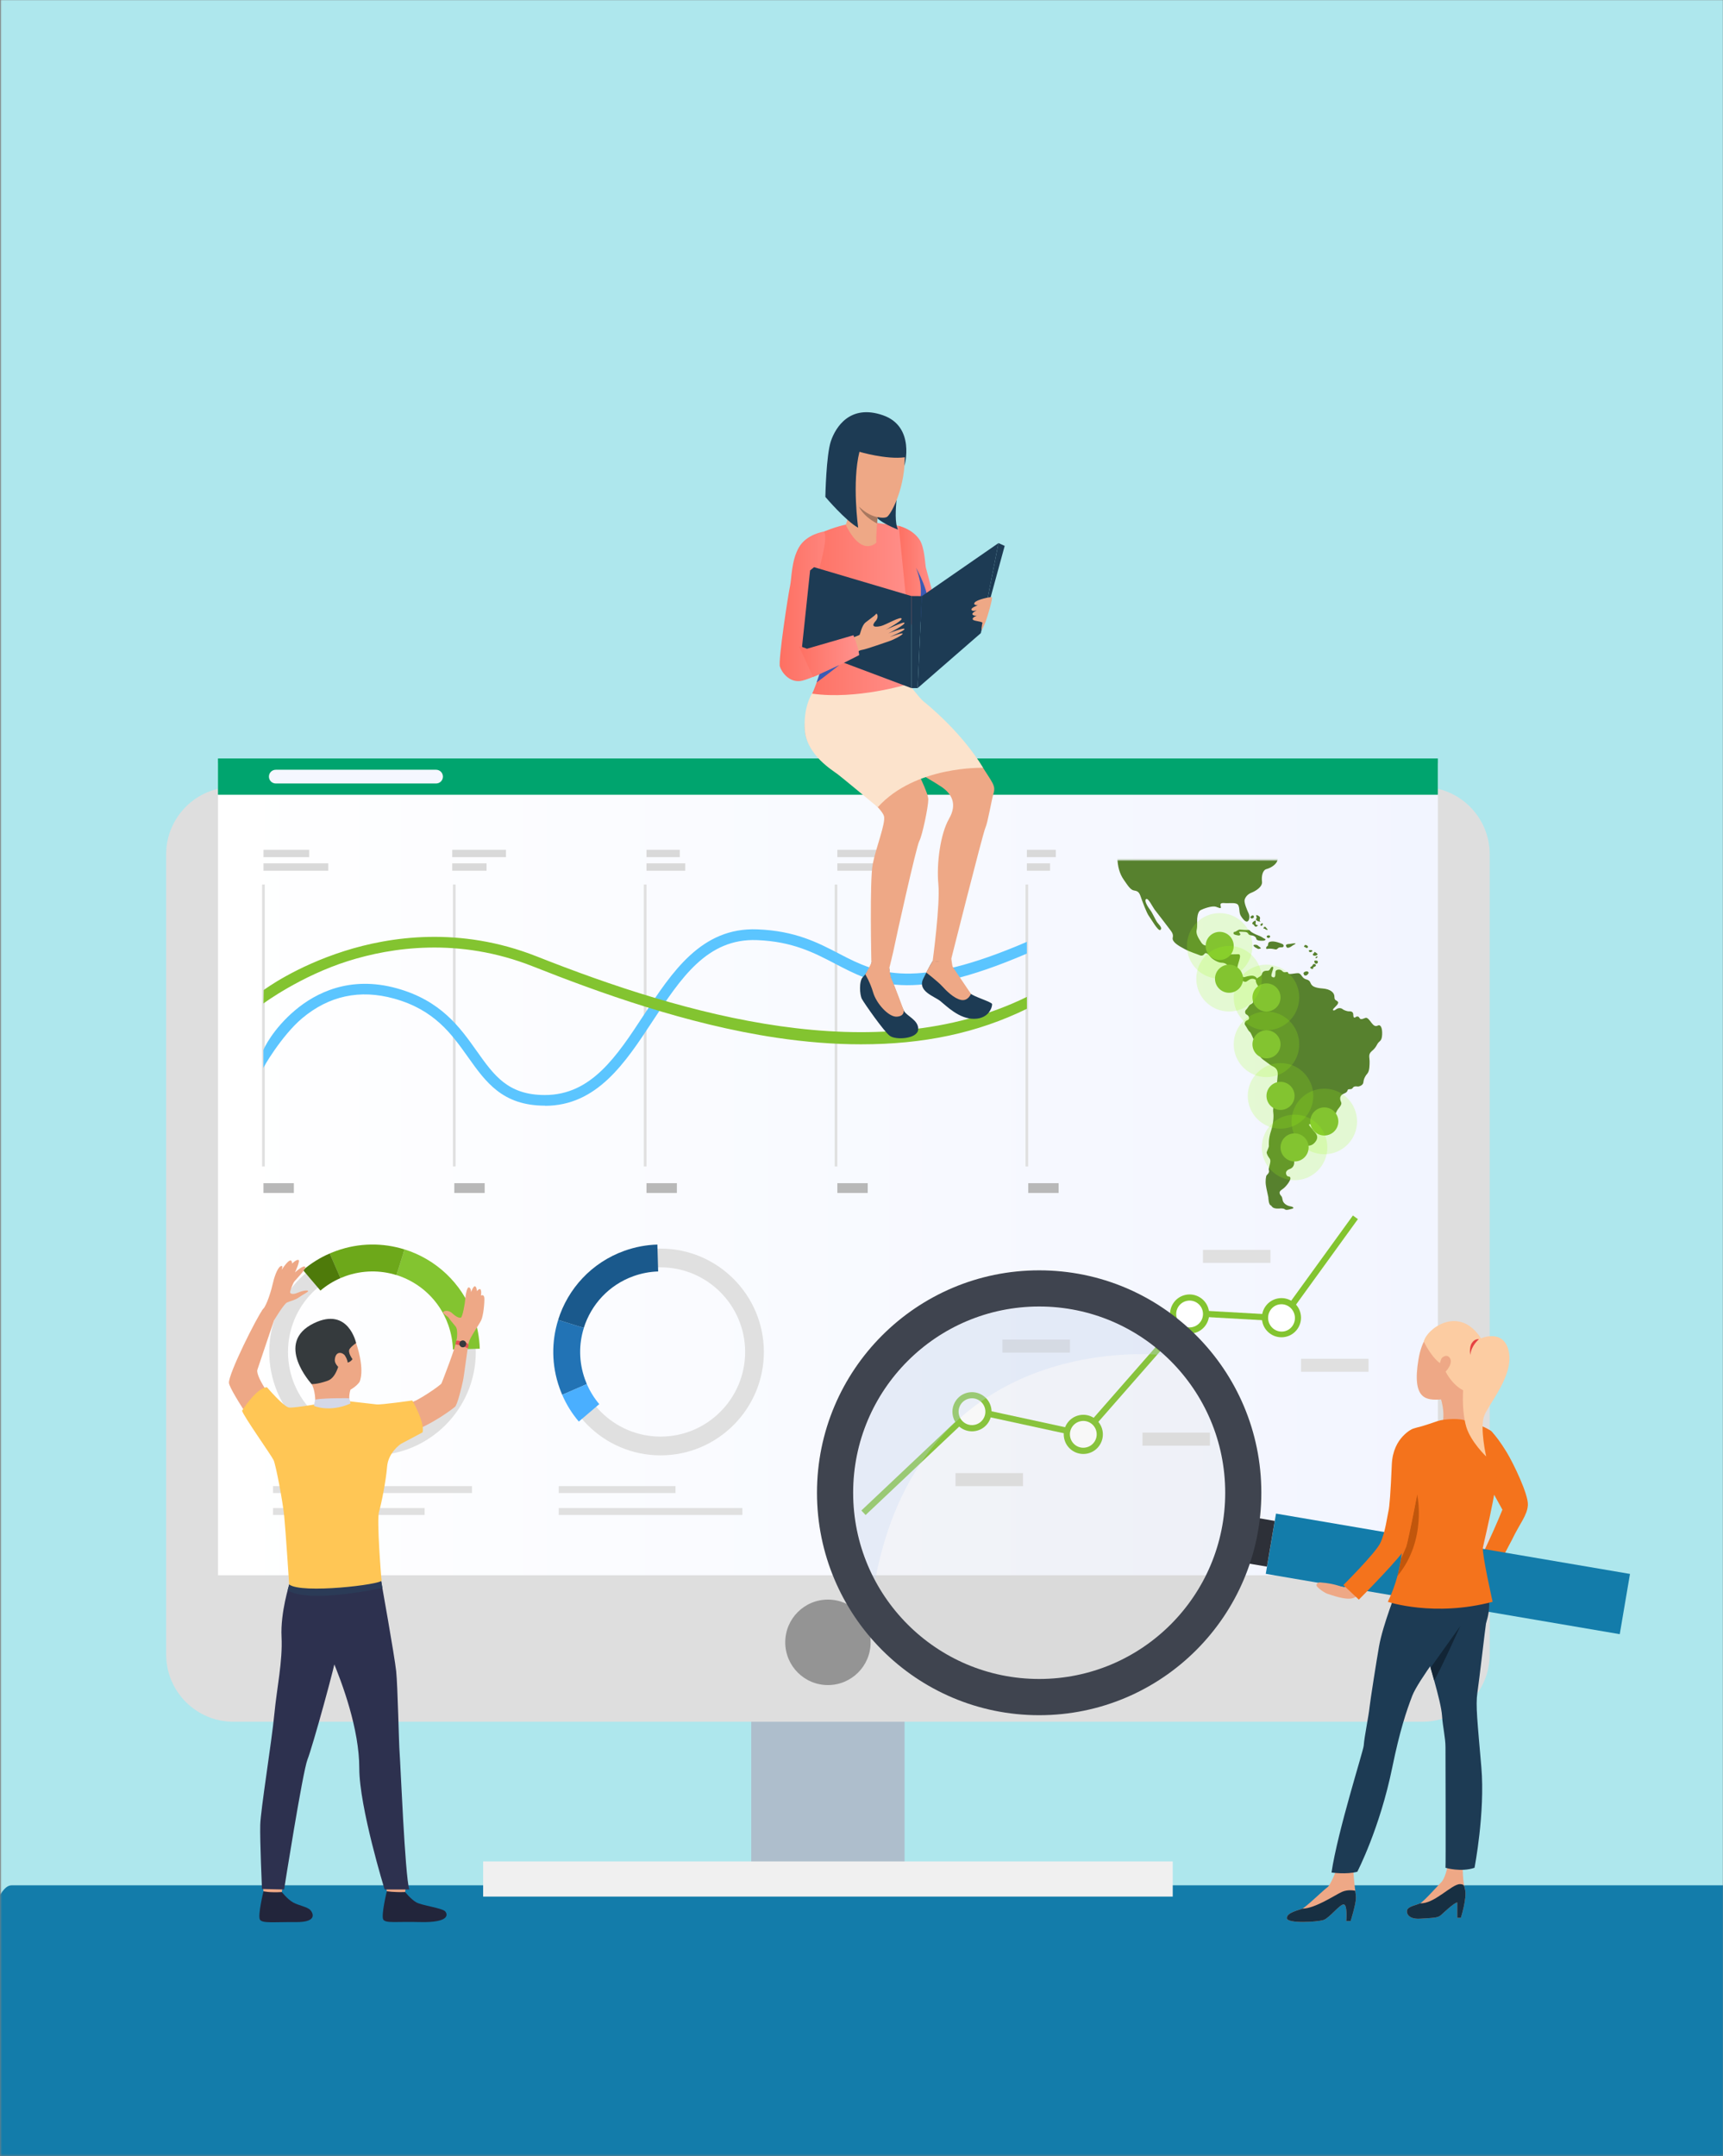 <svg width="1196" height="1496" viewBox="0 0 1196 1496" fill="none" xmlns="http://www.w3.org/2000/svg">
<rect x="0" y="0" width="1196" height="1496" fill="#808080" stroke="none"/>
<mask id="mask0_1444_2408" style="mask-type:alpha" maskUnits="userSpaceOnUse" x="0" y="0" width="1196" height="1496">
<rect x="0.377" width="1195.62" height="1495.7" fill="#807F7F"/>
</mask>
<g mask="url(#mask0_1444_2408)">
<rect x="0.377" width="1195.62" height="1495.7" fill="#AEE7ED"/>
<path d="M8.003 1308.15H1197.75C1217.48 1308.15 1233.51 1430.03 1233.51 1580.1H-27.755C-27.755 1430.03 -11.729 1308.15 8.003 1308.15Z" fill="#137CAA"/>
<path d="M521.48 1313.15H627.892V1038.88H521.48V1313.15Z" fill="#AEBECC"/>
<path d="M162.053 1194.66H987.351C1013.16 1194.66 1034.07 1173.72 1034.07 1147.9V592.824C1034.07 567.001 1013.16 546.066 987.351 546.066L162.053 546.066C136.248 546.066 115.33 567.001 115.33 592.824L115.33 1147.9C115.33 1173.72 136.248 1194.66 162.053 1194.66Z" fill="#DEDEDE"/>
<path d="M151.331 1093.01H998.105L998.105 529.484L151.331 529.484L151.331 1093.01Z" fill="url(#paint0_linear_1444_2408)"/>
<path d="M998.073 526.264H151.298V551.431H998.073V526.264Z" fill="#00A46E"/>
<path d="M545.069 1139.54C545.069 1155.93 558.326 1169.2 574.702 1169.2C591.078 1169.2 604.335 1155.93 604.335 1139.54C604.335 1123.16 591.078 1109.89 574.702 1109.89C558.326 1109.89 545.069 1123.16 545.069 1139.54Z" fill="#949494"/>
<path d="M814.039 1291.55H335.366V1315.97H814.039V1291.55Z" fill="#F0F0F0"/>
<path d="M302.71 534.1H191.424C188.805 534.1 186.681 536.226 186.681 538.848V538.88C186.681 541.502 188.805 543.628 191.424 543.628H302.71C305.33 543.628 307.454 541.502 307.454 538.88V538.848C307.454 536.226 305.33 534.1 302.71 534.1Z" fill="#F5F7FF"/>
<path d="M600.859 1051.2L597.902 1048.08L674.096 976.152L751.2 992.865L824.827 908.812L889.063 912.454L939.101 843.39L942.578 845.894L891.175 916.876L826.679 913.234L752.759 997.58L675.396 980.802L600.859 1051.2Z" fill="#83C430"/>
<path d="M763.156 992.801C764.488 998.978 760.557 1005.09 754.383 1006.42C748.21 1007.76 742.101 1003.82 740.769 997.645C739.437 991.467 743.369 985.354 749.542 984.021C755.715 982.688 761.824 986.623 763.156 992.801Z" fill="white"/>
<path d="M754.838 1008.54C747.528 1010.13 740.25 1005.45 738.69 998.132C737.098 990.816 741.777 983.533 749.087 981.972C756.398 980.379 763.644 985.061 765.236 992.377C766.828 999.693 762.149 1006.98 754.838 1008.54ZM749.997 986.134C744.993 987.207 741.777 992.182 742.881 997.189C743.954 1002.2 748.925 1005.42 753.929 1004.31C758.932 1003.24 762.149 998.262 761.044 993.255C759.972 988.247 755.001 985.028 749.997 986.134Z" fill="#83C430"/>
<path d="M836.914 909.332C838.246 915.51 834.315 921.623 828.141 922.956C821.968 924.289 815.859 920.355 814.527 914.177C813.195 907.999 817.126 901.886 823.3 900.553C829.473 899.22 835.582 903.154 836.914 909.332Z" fill="white"/>
<path d="M828.626 925.038C821.315 926.631 814.037 921.949 812.477 914.633C810.885 907.317 815.564 900.033 822.875 898.472C830.185 896.879 837.463 901.561 839.023 908.877C840.615 916.193 835.936 923.477 828.626 925.038ZM823.784 902.634C818.781 903.707 815.564 908.682 816.669 913.69C817.741 918.697 822.712 921.916 827.716 920.811C832.72 919.738 835.936 914.763 834.832 909.755C833.759 904.748 828.788 901.529 823.784 902.634Z" fill="#83C430"/>
<path d="M900.695 911.869C902.027 918.047 898.096 924.16 891.922 925.493C885.749 926.826 879.64 922.891 878.308 916.713C876.976 910.535 880.907 904.423 887.081 903.089C893.254 901.756 899.363 905.691 900.695 911.869Z" fill="white"/>
<path d="M892.377 927.573C885.066 929.166 877.788 924.484 876.228 917.168C874.636 909.852 879.315 902.569 886.626 901.008C893.936 899.415 901.214 904.097 902.774 911.413C904.366 918.729 899.687 926.012 892.377 927.573ZM887.535 905.17C882.532 906.243 879.347 911.315 880.452 916.42C881.557 921.525 886.528 924.809 891.564 923.736C896.568 922.663 899.752 917.591 898.648 912.486C897.543 907.348 892.572 904.064 887.535 905.17Z" fill="#83C430"/>
<path d="M685.859 977.128C687.191 983.306 683.26 989.419 677.086 990.752C670.913 992.085 664.804 988.151 663.472 981.973C662.14 975.795 666.072 969.682 672.245 968.349C678.419 967.016 684.527 970.95 685.859 977.128Z" fill="white"/>
<path d="M677.573 992.833C670.262 994.426 662.984 989.744 661.424 982.428C659.832 975.112 664.511 967.828 671.822 966.267C679.132 964.707 686.411 969.356 687.97 976.672C689.562 983.989 684.884 991.272 677.573 992.833ZM672.732 970.429C667.728 971.502 664.511 976.477 665.616 981.485C666.688 986.492 671.659 989.711 676.663 988.606C681.667 987.533 684.884 982.558 683.779 977.55C682.707 972.543 677.735 969.324 672.732 970.429Z" fill="#83C430"/>
<path d="M710.096 1022.13H663.242V1031.17H710.096V1022.13Z" fill="#E0E0E0"/>
<path d="M742.686 929.459H695.832V938.499H742.686V929.459Z" fill="#E0E0E0"/>
<path d="M839.871 994.036H793.018V1003.08H839.871V994.036Z" fill="#E0E0E0"/>
<path d="M881.882 867.225H835.028V876.264H881.882V867.225Z" fill="#E0E0E0"/>
<path d="M949.953 942.791H903.1V951.83H949.953V942.791Z" fill="#E0E0E0"/>
<path d="M1030.34 1024.93C1030.34 1024.93 1013.67 988.898 1032.29 991.89C1032.29 991.89 1033.98 991.89 1035.44 993.353C1037.88 995.824 1041.68 1000.8 1045.77 1007.5C1050.68 1015.59 1060.95 1036.99 1060.56 1044.21C1060.17 1051.43 1055.03 1056.86 1049.48 1068.46C1049.48 1068.46 1037.94 1090.02 1037.46 1092.62L1025.24 1086.28C1025.24 1086.28 1035.57 1065.67 1042.88 1047.52L1030.37 1024.89L1030.34 1024.93Z" fill="#F4731C"/>
<path d="M1131.44 1092.08L885.729 1050.22L878.62 1092.02L1124.33 1133.88L1131.44 1092.08Z" fill="#137CAA"/>
<path d="M884.838 1055.3L871.705 1053.06L866.307 1084.8L879.44 1087.03L884.838 1055.3Z" fill="#2D3038"/>
<path d="M937.508 1332.95H934.486C934.486 1332.95 935.493 1321.5 932.699 1321.4C929.905 1321.31 922.951 1330.7 918.792 1332.17C914.633 1333.63 893.351 1334.87 893.254 1330.93C893.156 1327 901.442 1325.44 904.009 1324.33C906.576 1323.23 919.15 1311 921.359 1309.54C923.601 1308.07 927.435 1297.93 927.435 1297.93L939.327 1297.41C939.327 1297.41 940.01 1306.87 940.725 1311.88C940.985 1313.73 941.179 1315.42 941.212 1316.59C941.309 1320.85 937.508 1332.95 937.508 1332.95Z" fill="#EEA886"/>
<path d="M1014.06 1330.67H1011.53V1320.04C1009.41 1320.2 1002.36 1326.9 1000.19 1328.85C998.009 1330.77 995.019 1330.7 985.791 1331.29C976.596 1331.87 975.719 1326.35 977.181 1324.49C978.643 1322.61 983.355 1321.79 985.791 1320.62C988.228 1319.45 997.911 1308.53 1000.48 1305.96C1003.04 1303.39 1004.6 1295.98 1004.6 1295.98L1015.36 1296.92C1015.36 1296.92 1015.29 1303.68 1016.53 1309.34C1016.53 1309.34 1016.53 1309.34 1016.53 1309.37C1016.63 1309.86 1016.76 1310.32 1016.89 1310.8C1018.48 1316.69 1014.03 1330.67 1014.03 1330.67H1014.06Z" fill="#EEA886"/>
<path d="M974.289 1089.4C974.289 1089.4 970.227 1099.03 969.87 1101.43C969.512 1103.87 959.992 1126.89 957.23 1142.4C955.573 1151.7 951.024 1180.77 950.667 1184.48C950.05 1190.82 947.06 1204.77 946.606 1211.24C946.346 1214.85 928.572 1270.32 924.251 1299.26C924.251 1299.26 934.486 1300.79 942.154 1298.74C942.154 1298.74 957.75 1268.83 966.426 1226.36C971.657 1200.8 976.271 1187.15 980.3 1176.64C984.329 1166.11 1007.27 1136.29 1009.64 1132.94C1012.01 1129.59 1027.02 1111.09 1012.82 1091.03C998.625 1070.97 974.256 1089.4 974.256 1089.4H974.289Z" fill="#1D3B54"/>
<path d="M1025.5 1174.6C1024.2 1183.25 1025.56 1194.56 1028.26 1226.17C1030.96 1257.74 1023.52 1295.98 1023.52 1295.98C1014.16 1299.2 1003.37 1295.98 1003.37 1295.98C1003.63 1293.77 1003.37 1219.01 1003.37 1212.35C1003.37 1205.68 1001.45 1198.14 1000.97 1190.5C1000.64 1185.29 998.204 1175.67 995.475 1165.88C994.663 1162.96 993.818 1160 993.006 1157.14C992.551 1155.54 992.096 1153.95 991.641 1152.42C987.807 1139.09 982.641 1087.68 982.641 1087.68C982.641 1087.68 1011.23 1064.63 1025.17 1086.32C1039.11 1108.04 1031.96 1123.81 1031.48 1126.51C1030.99 1129.2 1026.8 1165.98 1025.5 1174.6Z" fill="#1D3B54"/>
<path d="M1013.64 1128.23C1013.41 1128.72 999.178 1160.39 995.507 1165.88C994.694 1162.96 993.849 1160 993.037 1157.14C993.037 1157.14 1013.18 1128.94 1013.67 1128.23H1013.64Z" fill="#122536"/>
<path d="M1014.06 1330.67H1011.53V1320.04C1009.41 1320.2 1002.36 1326.9 1000.19 1328.85C998.009 1330.77 995.019 1330.7 985.791 1331.29C976.596 1331.87 975.719 1326.35 977.181 1324.49C978.643 1322.61 983.355 1321.79 985.791 1320.62C995.637 1321.14 1007.66 1307.29 1013.41 1307.33C1016.46 1307.33 1016.43 1309.05 1016.53 1309.37C1016.53 1309.37 1016.53 1309.37 1016.53 1309.41C1016.63 1309.89 1016.76 1310.35 1016.89 1310.84C1018.48 1316.72 1014.03 1330.7 1014.03 1330.7L1014.06 1330.67Z" fill="#172F42"/>
<path d="M937.508 1332.95H934.486C934.486 1332.95 935.493 1321.5 932.699 1321.4C929.905 1321.31 922.951 1330.7 918.792 1332.17C914.633 1333.63 893.351 1334.87 893.254 1330.93C893.156 1327 901.442 1325.44 904.009 1324.33C912.781 1324.33 927.078 1314.64 931.497 1312.69C935.916 1310.74 940.725 1311.91 940.725 1311.91C940.985 1313.76 941.179 1315.45 941.212 1316.63C941.309 1320.88 937.508 1332.98 937.508 1332.98V1332.95Z" fill="#172F42"/>
<path d="M999.568 968.674C999.568 968.674 1004.12 980.769 1000.58 990.101C1000.58 990.101 1017.31 989.029 1017.96 987.045C1018.61 985.094 1017.28 966.983 1019.58 961.618C1021.89 956.253 999.568 968.641 999.568 968.641V968.674Z" fill="#EEA886"/>
<path d="M997.942 986.005C997.942 986.005 988.065 989.516 983.581 990.492C979.097 991.467 969.772 995.89 970.519 1012.6C971.266 1029.28 974.061 1043.75 975.068 1050.94C976.075 1058.09 975.458 1076.37 973.801 1085.21C973.801 1085.21 997.52 1091.19 1025.4 1085.21C1025.4 1085.21 1020.46 1070.09 1020.59 1066.19C1020.72 1062.29 1037.06 1030.06 1037.84 1024.99C1038.59 1019.92 1041.9 997.483 1034.43 992.54C1026.96 987.598 1020.85 988.248 1017.7 986.037C1014.51 983.826 1002.59 984.444 997.942 986.037V986.005Z" fill="#F4731C"/>
<path d="M1036.09 1111.42C995.573 1122.18 963.341 1111.45 963.341 1111.45C966.265 1105.4 968.442 1099.39 970.002 1093.53C971.106 1089.4 971.919 1085.37 972.504 1081.5C975.785 1059.42 971.496 1042.52 971.496 1042.52C976.175 1004.02 1034.4 992.507 1039.05 1004.73C1043.73 1016.93 1030.01 1069.41 1029.33 1073.89C1028.65 1078.38 1036.09 1111.42 1036.09 1111.42Z" fill="#F4731C"/>
<path d="M1014.16 920.16C1007.43 917.852 989.236 915.38 984.59 943.344C979.943 971.275 990.081 971.763 1000.51 970.982C1010.94 970.202 1027.25 951.343 1028.49 945.588C1029.72 939.865 1033.36 926.761 1014.16 920.193V920.16Z" fill="#EEA886"/>
<path d="M988.325 930.89C988.325 930.89 993.881 942.791 1001.16 946.921C1001.16 946.921 1005.71 959.569 1015.62 964.674C1015.62 964.674 1041.84 947.278 1026.63 926.631C1011.43 905.951 990.047 922.436 988.325 930.89Z" fill="#FCCCA2"/>
<path d="M1000.51 942.824C1001.1 941.36 1005.03 939.019 1006.78 942.986C1008.54 946.986 1002.2 954.009 1000.48 953.619C998.756 953.229 998.269 948.319 1000.48 942.824H1000.51Z" fill="#EEA886"/>
<path d="M1025.72 929.817C1026.31 928.907 1043.66 920.875 1047.3 937.686C1050.91 954.497 1033.3 974.071 1030.21 982.46C1027.12 990.849 1031.61 1010.59 1031.61 1010.59C1031.61 1010.59 1021.01 1000.57 1017.8 990.069C1014.29 978.558 1013.09 949.522 1025.72 929.817Z" fill="#FCCCA2"/>
<path d="M1026.6 929.265C1026.6 929.265 1021.27 933.459 1020.59 940.125C1020.59 940.125 1019.58 934.955 1021.73 931.768C1023.87 928.614 1026.57 929.265 1026.57 929.265H1026.6Z" fill="#E54242"/>
<path d="M970.033 1093.53C971.138 1089.4 971.95 1085.37 972.535 1081.5C972.535 1081.5 975.199 1075.81 976.109 1073.11C977.019 1070.38 983.712 1037.02 983.712 1037.02C983.712 1037.02 990.796 1068.37 970.033 1093.53Z" fill="#C1560C"/>
<path d="M940.205 1095.49C940.205 1095.49 934.974 1100.69 933.285 1101.21C931.595 1101.73 928.346 1098.87 916.356 1097.96C915.316 1097.89 913.464 1098.83 913.887 1100.23C914.309 1101.63 919.54 1105.4 921.782 1105.99C924.024 1106.57 934.552 1110.77 939.685 1108.69C944.819 1106.64 948.328 1100.1 948.328 1100.1L940.205 1095.52V1095.49Z" fill="#EEA886"/>
<path d="M980.788 991.402C980.788 991.402 966.914 996.898 966.102 1016.21C965.29 1035.49 964.51 1045.57 963.762 1048.57C963.015 1051.56 961.586 1063.52 958.076 1070.71C954.697 1077.7 932.473 1099.81 932.473 1099.81L943.228 1109.92C943.228 1109.92 974.225 1078.8 976.11 1073.11C977.994 1067.42 985.727 1027.82 986.344 1021.15C986.832 1015.79 993.948 991.793 980.788 991.402Z" fill="#F4731C"/>
<path opacity="0.1" d="M751.564 1164.13C822.384 1147.41 866.245 1076.39 849.53 1005.52C832.815 934.649 761.853 890.756 691.033 907.483C620.212 924.211 576.351 995.224 593.066 1066.1C609.781 1136.97 680.743 1180.86 751.564 1164.13Z" fill="#B8B8B8"/>
<path opacity="0.3" d="M808.092 940.352C808.092 940.352 640.823 919.607 607.486 1096.27C597.901 1078.22 592.442 1057.6 592.442 1035.75C592.442 964.512 650.148 906.764 721.338 906.764C754.74 906.764 785.185 919.477 808.092 940.352Z" fill="#C6D7F4"/>
<path d="M721.338 881.434C636.177 881.434 567.099 950.53 567.099 1035.75C567.099 1120.98 636.144 1190.11 721.338 1190.11C806.532 1190.11 875.545 1121.01 875.545 1035.75C875.545 950.497 806.5 881.434 721.338 881.434ZM721.338 1164.97C650.018 1164.97 592.215 1107.13 592.215 1035.75C592.215 964.382 650.018 906.536 721.338 906.536C792.658 906.536 850.462 964.382 850.462 1035.75C850.462 1107.13 792.658 1164.97 721.338 1164.97Z" fill="#3F444F"/>
<path d="M183.792 613.732H181.939V809.346H183.792V613.732Z" fill="#E0E0E0"/>
<path d="M316.261 613.732H314.409V809.346H316.261V613.732Z" fill="#E0E0E0"/>
<path d="M448.763 613.732H446.911V809.346H448.763V613.732Z" fill="#E0E0E0"/>
<path d="M581.233 613.732H579.381V809.346H581.233V613.732Z" fill="#E0E0E0"/>
<path d="M713.704 613.732H711.852V809.346H713.704V613.732Z" fill="#E0E0E0"/>
<path d="M378.321 767.174C348.818 767.174 337.186 750.818 324.872 733.487C313.402 717.36 301.542 700.647 273.502 692.875C249.782 686.307 228.305 690.924 209.655 706.597C195.618 718.4 182.004 741.551 182.849 741.226V728.61C183.076 727.472 189.672 713.718 204.878 700.939C219.045 689.006 242.797 676.715 275.451 685.754C306.059 694.241 319.25 712.807 330.883 729.228C343.002 746.299 352.587 759.793 378.288 759.793C410.456 759.793 428.131 732.87 446.847 704.353C466.537 674.374 486.877 643.321 525.705 644.849C552.056 645.857 567.717 654.051 582.891 661.953C609.599 675.902 634.683 687.022 712.761 653.531V661.66C631.434 696.55 606.675 682.73 579.447 668.553C565.02 661.042 550.074 653.239 525.412 652.296C490.808 650.962 472.45 678.893 453.02 708.483C434.045 737.389 414.42 767.271 378.288 767.271L378.321 767.174Z" fill="url(#paint1_linear_1444_2408)"/>
<path d="M597.644 724.61C579.026 724.61 559.465 723.082 538.931 720.026C476.513 710.726 415.753 688.68 369.809 670.504C318.44 650.182 271.684 657.335 241.498 666.862C208.617 677.267 183.078 696.094 182.883 696.257L183.045 686.957C183.923 686.307 205.01 670.699 238.997 659.904C270.384 649.922 319.057 642.476 372.539 663.611C474.889 704.093 607.944 742.884 712.795 691.704V699.963C678.321 716.807 641.053 724.61 597.644 724.61Z" fill="#83C430"/>
<path d="M203.97 820.954H182.883V827.75H203.97V820.954Z" fill="#B8B8B8"/>
<path d="M214.628 589.638H182.883V594.743H214.628V589.638Z" fill="#D9D9D9"/>
<path d="M227.884 599.034H182.883V604.139H227.884V599.034Z" fill="#D9D9D9"/>
<path d="M351.19 589.638H313.922V594.743H351.19V589.638Z" fill="#D9D9D9"/>
<path d="M337.738 599.034H313.922V604.139H337.738V599.034Z" fill="#D9D9D9"/>
<path d="M471.866 589.638H448.764V594.743H471.866V589.638Z" fill="#D9D9D9"/>
<path d="M475.667 599.034H448.764V604.139H475.667V599.034Z" fill="#D9D9D9"/>
<path d="M614.863 589.638H581.233V594.743H614.863V589.638Z" fill="#D9D9D9"/>
<path d="M608.137 599.034H581.233V604.139H608.137V599.034Z" fill="#D9D9D9"/>
<path d="M732.872 589.638H712.792V594.743H732.872V589.638Z" fill="#D9D9D9"/>
<path d="M728.876 599.034H712.792V604.139H728.876V599.034Z" fill="#D9D9D9"/>
<path d="M336.44 820.954H315.353V827.75H336.44V820.954Z" fill="#B8B8B8"/>
<path d="M469.851 820.954H448.764V827.75H469.851V820.954Z" fill="#B8B8B8"/>
<path d="M602.321 820.954H581.233V827.75H602.321V820.954Z" fill="#B8B8B8"/>
<path d="M734.823 820.954H713.735V827.75H734.823V820.954Z" fill="#B8B8B8"/>
<path d="M617.233 671.87C617.233 671.87 617.721 678.21 619.183 680.681C620.645 683.153 625.421 697.72 627.468 701.426C629.515 705.133 637.736 707.767 637.346 714.303C636.956 720.838 621.847 721.846 617.656 718.725C613.464 715.603 599.85 696.029 598.29 693.167C596.731 690.339 596.146 680.681 598.973 677.918C601.799 675.186 604.886 669.496 604.821 668.163C604.756 666.83 615.576 669.203 617.233 671.87Z" fill="#1D3B54"/>
<path d="M599.688 477.621C599.688 477.621 626.916 513.486 631.595 524.086C636.274 534.686 644.365 549.838 644.365 554.781C644.365 559.723 640.206 579.785 638.126 583.557C636.047 587.362 621.718 652.003 620.938 656.165C620.158 660.327 617.266 671.87 617.266 671.87L604.854 668.163C604.854 668.163 603.555 610.903 605.796 599.555C608.006 588.175 614.699 571.689 613.66 566.519C612.62 561.349 595.951 546.945 584.482 539.238C573.012 531.532 559.463 519.404 558.683 506.918C557.903 494.432 564.207 480.287 564.207 480.287C564.207 480.287 577.171 471.053 599.688 477.621Z" fill="#EEA886"/>
<path d="M630.231 474.401C630.231 474.401 638.062 485.945 641.961 488.806C645.86 491.635 673.024 517.582 680.822 530.296C688.652 542.977 691.317 544.896 689.692 550.358C688.067 555.853 685.728 570.616 683.973 574.42C682.219 578.224 659.474 668.651 659.474 668.651C659.474 668.651 650.117 671.024 647.387 666.862C647.387 666.862 652.716 627.648 651.351 613.471C649.987 599.262 652.748 578.582 658.727 568.177C664.706 557.772 660.514 550.781 653.691 546.066C646.867 541.319 609.079 519.923 609.079 519.923C609.079 519.923 563.233 456.485 630.264 474.466L630.231 474.401Z" fill="#EEA886"/>
<path d="M659.148 668.163C659.148 668.163 659.343 670.439 660.026 670.732C660.708 671.024 671.463 686.924 673.51 689.201C675.557 691.477 688.456 695.183 688.651 696.679C688.846 698.207 686.897 706.727 676.337 706.922C665.777 707.117 657.004 698.012 652.715 694.598C648.426 691.184 636.599 687.77 640.888 679.056C645.177 670.341 647.386 666.83 647.386 666.83L659.148 668.163Z" fill="#1D3B54"/>
<path d="M600.632 676.064C600.632 676.064 603.946 681.364 606.123 688.745C608.267 696.126 616.683 705.686 622.434 705.426C628.185 705.133 627.243 700.906 627.243 700.906C627.243 700.906 621.134 684.095 618.567 678.698C618.145 677.787 617.56 673.593 617.268 671.869C617.105 670.926 608.657 667.512 604.856 668.163C604.856 668.163 601.509 674.893 600.632 676.031V676.064Z" fill="#EEA886"/>
<path d="M673.966 689.623C673.966 689.623 672.016 694.761 667.142 693.818C662.269 692.875 656.777 687.38 653.951 684.258C651.124 681.137 642.903 674.764 642.903 674.764L647.355 666.83L659.084 667.545L673.966 689.591V689.623Z" fill="#EEA886"/>
<path d="M629.971 473.491C629.971 473.491 638.387 484.579 641.116 486.725C643.845 488.871 667.792 508.348 682.381 532.767C682.381 532.767 635.43 531.174 609.306 560.081C609.306 560.081 583.962 539.043 581.168 536.929C578.374 534.816 560.146 524.086 558.716 506.917C557.287 489.749 564.24 480.287 564.24 480.287C564.24 480.287 615.61 468.451 630.004 473.491H629.971Z" fill="#FCE3CC"/>
<path d="M635.884 423.807C629.678 434.277 628.671 471.182 630.23 474.727C630.23 474.727 594.652 485.684 563.784 481.295C563.784 481.295 565.311 477.946 566.839 473.524C567.456 471.768 568.138 469.817 568.821 467.833C571.03 461.558 573.434 454.827 574.734 451.771C577.463 445.3 576.489 434.44 574.344 430.668C572.2 426.896 559.495 398.737 559.495 398.737C559.495 398.737 552.639 378.675 564.369 372.432C576.099 366.157 586.984 364.043 586.984 364.043L607.616 362.612C607.616 362.612 612.1 363.458 618.176 363.978C624.219 364.498 630.49 365.539 631.758 375.554C633.025 385.568 634.259 390.869 635.559 393.502C636.859 396.136 642.87 411.874 635.852 423.774L635.884 423.807Z" fill="url(#paint2_linear_1444_2408)"/>
<path d="M571.973 368.856C571.973 368.856 559.853 370.514 554.525 379.846C549.196 389.178 549.553 401.729 548.384 406.736C547.214 411.744 540.033 458.502 541.365 462.534C542.665 466.565 547.734 473.394 555.434 472.548C563.135 471.703 594.1 455.575 594.1 455.575C594.1 455.575 589.941 443.479 589.941 440.976L560.113 451.413C560.113 451.413 567.261 402.574 568.171 397.144C569.081 391.714 574.962 373.668 571.973 368.856Z" fill="url(#paint3_linear_1444_2408)"/>
<path d="M623.798 364.889C623.798 364.889 633.058 366.774 638.257 374.416C641.863 379.748 642.156 391.584 642.676 393.795C643.196 396.039 650.116 421.238 650.116 421.238L630.849 434.18L623.83 364.889H623.798Z" fill="url(#paint4_linear_1444_2408)"/>
<path d="M632.636 413.565L565.053 393.535L562.323 395.779L556.702 448.942L632.636 477.458V413.565Z" fill="#1D3B54"/>
<path d="M625.228 327.983C625.228 327.983 618.827 358.938 623.376 367.49C623.376 367.49 609.404 362.352 606.642 356.662C603.913 350.972 625.195 327.983 625.195 327.983H625.228Z" fill="#1D3B54"/>
<path d="M609.826 351.59C609.826 351.59 609.501 354.711 609.144 358.808C609.014 360.206 608.916 361.734 608.786 363.263C608.396 368.335 608.104 373.733 608.299 376.497C608.299 376.497 598.324 387.162 587.017 364.043C587.017 364.043 591.793 354.516 588.186 341.51C584.612 328.536 609.826 351.557 609.826 351.557V351.59Z" fill="#EEA886"/>
<path d="M609.632 290.265C609.632 290.265 627.21 291.988 628.023 314.554C628.803 337.153 619.217 355.687 615.968 358.451C612.719 361.214 595.433 356.662 592.574 344.599C589.715 332.568 584.581 323.399 586.563 313.611C588.545 303.824 588.122 287.176 609.665 290.232L609.632 290.265Z" fill="#EEA886"/>
<path d="M627.86 323.073C627.86 323.073 635.593 295.987 612.849 288.119C590.104 280.25 580.097 296.248 576.75 306.1C573.436 315.952 572.916 344.794 572.916 344.794C572.916 344.794 586.855 361.279 595.693 366.189C595.693 366.189 591.274 334.844 596.57 313.481C596.57 313.481 615.123 319.009 628.055 317.285C628.055 317.285 627.925 321.87 627.828 323.073H627.86Z" fill="#1D3B54"/>
<path d="M609.177 358.808C609.047 360.206 608.949 361.735 608.819 363.263C598.584 357.833 596.277 351.525 596.277 351.525C603.101 358.223 609.177 358.808 609.177 358.808Z" fill="#A77860"/>
<path d="M635.819 393.99C635.819 393.99 646.639 412.361 644.235 424.36C641.83 436.325 633.675 429.302 633.675 429.302C633.675 429.302 644.592 415.743 635.819 393.99Z" fill="#3A5BB5"/>
<path d="M636.958 477.458L680.822 439.317L693.072 376.822L639.882 413.63L636.958 477.458Z" fill="#1D3B54"/>
<path d="M632.635 477.458H636.956L639.88 413.63L632.635 413.565V477.458Z" fill="#1D3B54"/>
<path d="M590.266 443.024C590.266 443.024 595.952 440.975 596.569 440.585C597.154 440.195 597.999 434.18 600.793 431.903C603.62 429.627 607.292 427.156 608.007 426.083C608.721 424.978 610.313 428.164 607.812 430.895C605.31 433.627 605.277 435.773 611.418 434.407C614.83 433.659 625.975 426.929 625.845 429.465C625.78 430.96 614.83 437.008 614.83 437.008C614.83 437.008 626.982 431.416 627.729 432.001C629.159 433.172 617.169 439.285 616.617 439.48C616.617 439.48 627.339 435.35 627.827 436.326C628.444 437.529 617.624 441.821 617.787 441.983C617.787 441.983 626.365 438.797 626.559 439.61C626.852 440.65 619.574 444.097 618.079 444.585C616.584 445.04 601.021 450.633 598.356 450.925C595.692 451.218 593.515 454.014 593.515 454.014L590.233 443.089L590.266 443.024Z" fill="#EEA886"/>
<path d="M592.379 440.748C592.379 440.748 595.823 448.747 596.408 454.535C596.408 454.535 576.977 464.68 564.403 469.719L554.655 448.552L556.735 448.942L560.016 450.177C560.016 450.177 585.1 442.926 592.379 440.78V440.748Z" fill="url(#paint5_linear_1444_2408)"/>
<path d="M660.351 665.172C660.351 665.172 661.196 673.106 662.463 673.756C663.73 674.406 649.499 671.057 660.351 665.172Z" fill="#EEA886"/>
<path d="M582.566 461.46C582.241 461.72 572.006 469.817 566.84 473.524C567.457 471.768 568.14 469.817 568.822 467.833L582.566 461.46Z" fill="#3A5BB5"/>
<path d="M680.822 439.317L697.393 378.773L693.072 376.822L680.822 439.317Z" fill="#1D3B54"/>
<path d="M681.374 437.366C681.374 437.366 682.934 434.667 684.201 431.253C685.468 427.839 689.27 414.995 688.49 414.442C687.71 413.89 677.897 416.068 676.533 418.117C675.168 420.133 678.807 419.905 678.807 419.905C678.807 419.905 673.608 421.791 674.356 423.189C675.103 424.587 678.222 423.384 678.222 423.384C678.222 423.384 674.128 425.27 675.103 426.441C676.078 427.611 678.125 427.091 678.125 427.091C678.125 427.091 674.453 428.522 675.265 429.855C676.078 431.188 682.446 431.058 681.926 432.456C681.406 433.854 681.309 437.431 681.309 437.431L681.374 437.366Z" fill="#EEA886"/>
<path d="M258.587 1009.81C219.044 1009.81 186.909 977.616 186.909 938.076C186.909 898.537 219.076 866.347 258.587 866.347C298.097 866.347 330.264 898.537 330.264 938.076C330.264 977.616 298.097 1009.81 258.587 1009.81ZM258.587 879.353C226.225 879.353 199.906 905.691 199.906 938.076C199.906 970.462 226.225 996.8 258.587 996.8C290.949 996.8 317.267 970.462 317.267 938.076C317.267 905.691 290.949 879.353 258.587 879.353Z" fill="#E0E0E0"/>
<path d="M275.222 884.718L280.778 866.899C302.32 873.63 320.516 890.05 328.704 912.941C331.401 920.518 332.798 928.191 333.025 935.8L314.375 936.353C314.212 930.663 313.14 924.875 311.126 919.217C304.985 902.049 291.338 889.758 275.189 884.685L275.222 884.718Z" fill="#83C430"/>
<path d="M236.297 886.832L228.856 869.729C230.384 869.078 231.911 868.46 233.503 867.908C249.359 862.217 265.865 862.25 280.779 866.932L275.223 884.751C264.045 881.239 251.666 881.239 239.774 885.466C238.604 885.889 237.434 886.344 236.297 886.832Z" fill="#6DA81A"/>
<path d="M210.337 881.271C215.796 876.621 222.002 872.687 228.89 869.728L236.331 886.831C231.164 889.075 226.518 892.001 222.424 895.48L210.337 881.271Z" fill="#4E7A0A"/>
<path d="M458.545 1009.81C419.002 1009.81 386.867 977.616 386.867 938.076C386.867 898.537 419.034 866.347 458.545 866.347C498.055 866.347 530.222 898.537 530.222 938.076C530.222 977.616 498.055 1009.81 458.545 1009.81ZM458.545 879.353C426.183 879.353 399.864 905.691 399.864 938.076C399.864 970.462 426.183 996.8 458.545 996.8C490.907 996.8 517.225 970.462 517.225 938.076C517.225 905.691 490.907 879.353 458.545 879.353Z" fill="#E0E0E0"/>
<path d="M405.225 921.396L387.419 915.836C394.145 894.278 410.553 876.069 433.428 867.875C440.998 865.176 448.666 863.778 456.302 863.55L456.854 882.214C451.168 882.377 445.385 883.45 439.731 885.466C422.575 891.611 410.293 905.268 405.225 921.428V921.396Z" fill="#1A598C"/>
<path d="M407.337 960.35L390.246 967.796C389.596 966.268 388.979 964.74 388.426 963.146C382.74 947.279 382.773 930.761 387.451 915.836L405.257 921.396C401.748 932.582 401.748 944.97 405.972 956.871C406.394 958.041 406.849 959.212 407.337 960.35Z" fill="#2273B5"/>
<path d="M401.779 986.362C397.132 980.9 393.201 974.689 390.244 967.796L407.335 960.35C409.577 965.487 412.501 970.169 415.978 974.266L401.779 986.362Z" fill="#4AAFFF"/>
<path d="M327.631 1031.14H189.54V1035.95H327.631V1031.14Z" fill="#E0E0E0"/>
<path d="M294.749 1046.39H189.54V1051.2H294.749V1046.39Z" fill="#E0E0E0"/>
<path d="M468.909 1031.14H387.842V1035.95H468.909V1031.14Z" fill="#E0E0E0"/>
<path d="M515.308 1046.39H387.842V1051.2H515.308V1046.39Z" fill="#E0E0E0"/>
<path d="M249.522 958.919C249.522 958.919 253.811 951.44 247.02 931.345C240.457 911.933 217.745 913.689 210.532 926.143C203.319 938.596 205.755 946.302 216.38 960.349C227.005 974.396 245.136 965.357 249.522 958.919Z" fill="#EEA886"/>
<path d="M196.756 1304.4C196.756 1304.4 195.618 1312.66 195.488 1313.89C195.358 1315.13 182.979 1313.18 182.979 1313.18L181.972 1303.36C181.972 1303.36 195.196 1303.26 196.756 1304.43V1304.4Z" fill="#EEA886"/>
<path d="M195.617 1312.82C195.617 1312.82 199.549 1317.8 203.318 1319.94C207.119 1322.12 213.065 1322.97 215.307 1325.21C216.932 1326.83 221.188 1333.79 205.462 1333.66C189.736 1333.53 182.133 1334.64 180.443 1331.97C178.754 1329.31 182.88 1312.27 182.88 1312.27C182.88 1312.27 186.747 1313.34 195.617 1312.82Z" fill="#22253B"/>
<path d="M282.34 1304.4C282.34 1304.4 281.203 1312.66 281.073 1313.89C280.943 1315.13 268.564 1313.18 268.564 1313.18L267.557 1303.36C267.557 1303.36 280.781 1303.26 282.34 1304.43V1304.4Z" fill="#EEA886"/>
<path d="M281.236 1312.82C281.236 1312.82 285.168 1317.8 288.937 1319.94C292.738 1322.12 306.678 1323.88 308.92 1326.12C310.544 1327.74 313.241 1334.25 291.081 1333.63C275.355 1333.21 267.752 1334.61 266.063 1331.94C264.373 1329.27 268.499 1312.23 268.499 1312.23C268.499 1312.23 273.373 1313.11 281.236 1312.79V1312.82Z" fill="#22253B"/>
<path d="M200.915 1099.06C200.915 1099.06 194.58 1118.77 195.424 1135.77C196.269 1152.78 192.143 1171.34 190.453 1189.1C188.569 1208.9 180.9 1255.72 180.64 1266.29C180.348 1276.86 181.843 1310.67 181.843 1310.67L197.211 1311.03C197.211 1311.03 210.111 1229.16 213.457 1220.8C216.804 1212.44 233.343 1152.88 233.927 1146.21C234.48 1139.51 200.98 1099.06 200.98 1099.06H200.915Z" fill="#2D314F"/>
<path d="M264.566 1097.01C264.566 1097.01 273.891 1149.14 274.996 1159.54C276.101 1169.95 276.848 1209.84 277.401 1216.35C277.953 1222.85 281.105 1301.37 284.094 1311.03H266.971C266.971 1311.03 249.392 1253.93 249.392 1226.91C249.392 1199.89 237.76 1168.19 230.222 1150.37C222.684 1132.55 205.496 1132.13 200.882 1099.06C200.882 1099.06 258.295 1086.51 264.534 1097.01H264.566Z" fill="#2D314F"/>
<path d="M243.285 964.219C243.285 964.219 241.368 969.844 243.285 973.844C245.202 977.843 218.624 975.437 218.624 975.437C218.624 975.437 219.826 967.146 216.349 960.317C212.872 953.489 243.285 964.187 243.285 964.187V964.219Z" fill="#EEA886"/>
<path d="M199.68 1103.35C199.68 1103.35 209.232 1113.17 265.444 1101.83L264.599 1097.01L200.719 1099.42L199.68 1103.35Z" fill="#2B3B57"/>
<path d="M247.313 975.144C247.313 975.144 257.125 976.152 259.952 976.673C262.746 977.193 281.657 973.291 285.523 972.901C289.39 972.511 305.928 961.163 306.481 959.829C307.033 958.496 316.521 934.37 317.073 929.135C317.625 923.932 326.333 926.598 325.586 930.208C324.189 936.938 322.369 953.261 321.395 957.976C320.322 963.081 317.463 974.657 315.871 976.087C314.279 977.518 299.365 988.834 284.809 993.646C270.252 998.458 259.27 1005.55 259.27 1005.55H187.462C187.462 1005.55 159.519 965.585 158.934 959.569C158.35 953.554 178.43 913.527 182.459 908.52C186.455 903.512 192.271 910.145 192.271 910.145C192.271 910.145 180.249 945.425 178.657 950.432C177.065 955.44 192.629 977.486 196.918 977.551C201.207 977.616 212.189 976.217 217.063 976.022C221.936 975.827 227.103 973.681 227.103 973.681L247.345 975.079L247.313 975.144Z" fill="#EEA886"/>
<path d="M278.279 1001.84C278.279 1001.84 269.473 1007.69 268.694 1017.71C267.881 1027.76 264.697 1043.59 263.072 1049.02C261.448 1054.45 264.47 1093.76 264.892 1096.59C265.282 1099.39 209.331 1106.09 200.72 1099.39C200.72 1099.39 198.316 1062.68 197.309 1052.24C196.301 1041.8 191.492 1016.54 189.9 1013.12C188.308 1009.71 168.846 982.396 168.033 978.819C168.033 978.819 178.106 962.756 185.319 962.561C185.319 962.561 196.789 976.023 200.525 976.608C204.262 977.193 227.169 972.999 227.169 972.966C227.169 972.966 229.671 976.38 242.96 972.348C242.96 972.348 258.783 974.137 261.383 974.462C264.502 974.852 286.174 971.73 286.174 971.73C286.174 971.73 294.882 986.428 293.355 993.841L278.279 1001.84Z" fill="#FFC655"/>
<path d="M316.587 932.289C316.587 932.289 318.537 922.989 316.198 920.323C314.865 918.795 311.616 914.763 311.324 914.177C311.031 913.592 307.555 911.609 307.555 910.633C307.555 909.658 310.966 908.487 313.923 911.218C316.88 913.95 318.732 914.535 319.902 914.242C321.071 913.95 322.793 904.13 322.923 901.691C323.086 899.253 324.028 892.814 325.523 893.27C327.05 893.725 326.985 896.521 326.985 896.521C326.985 896.521 328.739 891.644 329.942 892.587C331.111 893.562 330.981 895.903 330.981 895.903C330.981 895.903 333.191 893.172 333.776 895.156C334.361 897.139 333.776 898.927 333.776 898.927C333.776 898.927 336.05 897.659 336.213 900.781C336.375 903.87 335.563 912.974 333.938 916.226C332.314 919.477 326.238 927.997 325.49 931.313C324.775 934.63 316.587 932.256 316.587 932.256V932.289Z" fill="#EEA886"/>
<path d="M190.322 915.966C190.322 915.966 197.015 904.715 199.29 903.707C201.564 902.699 204.781 902.146 207.575 900.13C210.369 898.114 214.106 896.456 213.878 895.773C213.684 895.09 210.369 895.383 206.828 896.911C203.286 898.44 201.726 897.692 201.402 896.911C201.077 896.098 203.286 890.441 204.358 889.107C205.431 887.774 213.034 880.101 211.766 878.963C210.499 877.825 205.561 882.052 204.748 882.897C204.748 882.897 208.68 874.605 207.153 874.215C205.626 873.825 202.734 876.751 202.734 876.751C202.734 876.751 203.059 869.663 195.456 881.174C195.456 881.174 197.048 877.369 194.708 878.637C192.369 879.906 190.094 887.059 189.347 890.668C188.6 894.278 185.285 905.788 182.426 908.552C179.567 911.316 190.289 915.933 190.289 915.933L190.322 915.966Z" fill="#EEA886"/>
<path d="M216.349 960.349C216.349 960.349 219.858 960.674 227.363 958.073C234.836 955.472 235.421 942.401 237.013 943.929C240.328 947.083 243.447 944.904 244.682 943.051C244.682 943.051 241.042 938.239 242.732 935.93C244.422 933.621 247.183 931.931 247.183 931.931C247.183 931.931 241.92 906.536 217.941 918.111C189.868 931.67 216.349 960.382 216.349 960.382V960.349Z" fill="#353A3D"/>
<path d="M243.284 973.844L242.44 970.17C242.44 970.17 227.136 969.844 218.785 971.08L217.908 975.47C217.908 975.47 228.598 980.314 243.284 973.844Z" fill="#D4D8E8"/>
<path d="M239.515 940.71C238.118 938.402 232.984 936.841 232.399 943.377C231.944 948.449 241.595 953.977 241.66 949.262C241.757 944.547 240.457 942.239 239.515 940.71Z" fill="#EEA886"/>
<path d="M316.944 930.175C316.944 930.175 322.468 930.305 325.132 932.744C325.132 932.744 325.295 934.272 324.677 935.475C324.677 935.475 319.901 933.232 316.229 932.841C316.229 932.841 316.294 930.825 316.944 930.175Z" fill="#E55353"/>
<path d="M323.441 931.541C323.961 932.744 323.376 934.142 322.174 934.662C320.972 935.183 319.575 934.597 319.055 933.394C318.535 932.191 319.12 930.793 320.322 930.273C321.524 929.753 322.921 930.338 323.441 931.541Z" fill="#353A3D"/>
<mask id="mask1_1444_2408" style="mask-type:luminance" maskUnits="userSpaceOnUse" x="763" y="596" width="221" height="265">
<path d="M983.257 596.791H763.026V860.169H983.257V596.791Z" fill="white"/>
</mask>
<g mask="url(#mask1_1444_2408)">
<path fill-rule="evenodd" clip-rule="evenodd" d="M873.303 685.948C872.881 686.826 871.711 687.964 872.524 689.07C873.303 690.175 871.256 692.419 870.736 692.842C870.249 693.329 869.469 693.947 869.762 695.085C870.022 696.191 867.975 696.874 867.422 697.329C866.935 697.817 865.668 700.06 864.888 700.678C864.108 701.361 863.913 703.409 865.408 704.027C866.902 704.71 867.942 707.181 865.895 707.864C863.913 708.547 863.621 710.53 864.401 711.408C865.18 712.319 866.447 715.245 867.422 715.863C868.494 716.546 870.249 721.716 871.029 723.049C871.711 724.382 874.57 729.259 874.213 731.308C873.986 733.324 876.845 735.34 877.495 735.762C878.275 736.218 881.556 738.884 882.823 739.567C884.091 740.25 887.372 741.128 886.885 746.265C886.3 751.402 885.813 761.255 885.813 763.238C885.813 765.222 884.838 767.043 884.253 767.465C883.831 767.953 883.571 770.619 883.831 771.92C884.091 773.286 884.253 778.423 882.336 784.471C880.289 790.486 880.777 794.323 880.777 795.201C880.777 796.079 879.509 798.55 879.282 799.396C879.022 800.306 880.159 802.387 881.264 803.785C882.369 805.119 881.491 807.655 881.069 809.378C880.582 811.166 880.582 811.329 880.874 812.467C881.069 813.638 879.964 814.776 879.282 815.393C878.697 816.011 878.275 819.49 878.697 822.352C879.087 825.246 880.387 830.253 880.387 830.676C880.387 831.034 880.582 835.651 881.946 836.269C883.213 836.854 882.629 838.772 887.827 838.577C889.322 838.382 891.109 838.382 891.954 839.162C892.831 839.91 895.073 839.163 896.763 838.74C898.55 838.35 897.932 837.407 895.69 837.016C893.513 836.659 891.759 835.456 890.882 834.09C890.069 832.757 890.264 831.229 889.614 830.221C888.932 829.278 886.755 827.359 889.809 825.408C892.831 823.49 895.43 819.458 895.69 818.092C895.885 816.727 895.268 816.304 894.196 816.304C893.123 816.304 890.882 812.662 895.268 811.134C899.622 809.573 898.387 804.338 897.51 803.168C896.633 802.03 896.145 800.664 897.217 799.526C898.387 798.355 900.272 801.607 902.514 799.688C904.658 797.737 902.514 795.039 903.326 794.323C904.203 793.543 909.727 797.77 913.658 791.397C915.803 787.527 912.066 785.219 911.416 784.081C910.799 782.91 907.907 780.602 908.85 780.049C909.727 779.464 912.554 781.935 914.081 782.91C915.543 783.853 918.207 785.219 919.897 782.715C921.651 780.211 923.016 780.049 923.016 778.065C923.016 776.082 924.088 775.172 924.706 775.334C925.421 775.562 926.688 774.001 927.76 771.302C928.93 768.603 931.919 766.88 930.847 764.571C929.774 762.198 929.969 759.922 932.991 758.751C936.045 757.613 934.973 756.052 936.045 755.825C937.15 755.63 938.287 756.052 939.1 754.687C939.977 753.353 942.219 753.906 942.641 753.906C943.064 753.906 946.118 753.321 946.378 750.98C946.573 748.671 947.645 746.525 949.205 744.802C950.699 743.078 950.699 738.819 950.699 736.315C950.699 733.811 949.595 731.665 951.999 729.519C954.436 727.438 954.858 726.658 956.125 724.349C957.425 722.041 959.18 722.789 959.407 717.781C959.602 712.774 958.14 710.628 956.353 711.603C954.598 712.546 953.331 711.408 951.999 709.685C950.699 707.896 949.367 706.206 948.262 706.206C947.158 706.206 944.623 708.157 943.714 706.368C942.836 704.645 941.342 705.425 940.854 705.815C940.432 706.206 939.36 706.596 939.36 704.027C939.36 701.458 936.988 701.718 936.045 701.718C935.168 701.718 932.796 700.938 931.919 700.19C931.042 699.41 929.092 699.052 927.305 700.418C925.615 701.751 924.543 700.971 925.843 699.637C927.11 698.272 929.775 696.158 928.605 694.988C927.533 693.817 926.265 694.37 926.265 691.508C926.265 688.647 923.341 686.273 918.175 685.883C912.879 685.493 911.157 684.355 910.312 683.152C909.402 682.014 909.694 680.291 906.608 679.51C903.488 678.73 903.488 675.251 900.922 675.251C898.355 675.251 894.358 676.584 894.131 675.055C893.936 673.495 891.694 675.641 890.199 673.885C888.705 672.162 885.65 672.584 885.39 674.113C885.195 675.673 885.618 678.535 883.831 678.144C882.141 677.754 882.336 676.811 882.953 674.665C883.571 672.584 884.448 670.796 883.148 670.796C881.849 670.796 881.686 673.527 880.094 673.527C878.632 673.527 876.455 673.527 875.968 675.836C875.545 678.144 870.964 678.144 871.809 681.233C872.686 684.322 874.083 683.932 873.206 685.883L873.303 685.948Z" fill="#57812E"/>
<path fill-rule="evenodd" clip-rule="evenodd" d="M896.178 546.196C895.366 547.496 894.684 550.13 892.117 548.96C889.55 547.756 888.445 546.911 888.64 545.318C888.835 543.757 890.2 540.863 887.666 541.188C885.131 541.546 884.156 539.823 881.654 538.392C879.023 537.026 874.409 536.506 873.401 536.506C872.394 536.506 872.589 537.026 871.842 538.75C871.062 540.505 869.275 542.229 870.867 543.432C872.427 544.635 872.167 546.358 870.867 547.399C869.47 548.439 869.665 548.764 871.452 550.845C873.207 552.894 874.604 555.723 871.842 558.129C869.113 560.535 867.391 560.698 868.885 562.779C870.477 564.827 870.867 566.388 871.062 567.591C871.257 568.794 870.055 569.705 868.138 570.745C866.156 571.786 864.856 569.379 863.816 567.949C862.809 566.583 863.426 563.819 862.419 562.779C861.444 561.706 860.925 561.023 858.748 559.82C856.603 558.617 850.982 555.365 849.78 554.325C848.675 553.252 845.458 553.057 843.769 552.894C841.982 552.731 841.202 552.211 841.202 550.325C841.202 548.439 840.682 548.439 839.025 548.439C837.53 548.439 837.53 546.358 837.53 544.472C837.53 542.586 837.855 540.343 839.675 538.912C841.429 537.547 842.404 534.978 842.014 534.1C841.624 533.254 842.404 532.734 843.964 532.897C845.523 533.059 847.57 532.734 850.072 531.336C852.542 529.97 853.191 525.483 853.744 524.638C854.329 523.727 854.914 522.004 856.668 523.207C858.423 524.41 861.314 524.28 862.679 522.849C864.141 521.484 863.491 519.923 863.297 518.72C863.069 517.517 863.881 516.834 864.401 516.639C865.084 516.509 865.668 514.395 863.491 514.233C861.314 514.07 860.567 513.875 858.975 513.387C857.48 512.867 856.246 514.428 857.091 515.111C857.87 515.793 855.628 516.866 854.913 517.874C854.134 518.915 854.524 521.646 852.542 521.126C850.657 520.606 850.462 517.517 850.657 515.956C850.852 514.395 849.455 513.03 847.57 513.225C845.523 513.387 844.159 514.07 843.639 512.867C843.021 511.664 845.523 510.819 843.964 509.778C842.404 508.705 837.888 504.901 836.393 505.584C834.801 506.266 832.072 510.623 834.801 511.664C837.563 512.704 841.624 514.916 838.278 517.192C834.996 519.435 837.595 521.061 835.126 522.004C832.656 522.947 834.444 519.858 828.822 519.858C823.201 519.858 821.122 519.24 819.01 518.297C816.93 517.354 812.739 517.354 810.952 517.679C809.262 517.972 808.872 519.565 809.945 521.061C810.952 522.654 808.547 522.947 808.547 522.947C808.547 522.947 803.998 520.183 801.594 520.183C799.19 520.183 795.226 519.858 794.576 518.655C793.894 517.387 791.717 515.566 788.207 515.241C784.763 514.883 781.936 513.062 777.388 513.062C772.839 513.062 767.64 511.534 765.171 511.794C762.701 512.119 759.939 514.005 758.51 514.298C757.113 514.623 755.358 512.737 753.993 514.883C752.531 517.094 751.524 517.972 750.062 516.151C748.665 514.298 739.274 512.119 732.938 511.794C726.668 511.501 721.404 511.176 716.14 509.29C710.909 507.469 703.858 509.29 701.844 509.941C699.764 510.526 697.425 511.989 695.378 513.908C693.428 515.891 692.323 515.696 691.056 515.891C689.659 516.054 686.832 518.037 690.341 519.208C693.818 520.346 695.378 521.126 696.937 522.492C698.497 523.857 700.706 526.199 697.23 525.418C693.656 524.638 692.323 523.5 689.952 523.857C687.515 524.248 686.637 526.946 687.71 528.54C688.782 530.068 690.829 530.848 692.941 530.848C695.053 530.848 699.537 528.897 699.537 530.458C699.537 532.019 699.114 534.555 697.197 535.14C695.15 535.693 692.063 536.701 689.432 538.067C686.8 539.432 689.919 541.578 692.063 542.717C694.338 543.887 698.464 544.863 698.075 547.009C697.652 549.155 698.692 549.935 702.006 548.96C705.32 547.952 711.266 545.806 706.62 550.878C702.006 555.95 697.652 558.682 695.378 559.462C693.233 560.243 690.829 561.413 691.901 561.998C692.973 562.584 693.266 562.356 696.71 560.99C700.251 559.625 705.158 557.901 708.212 554.975C711.331 552.049 716.562 550.325 715.685 548.537C714.873 546.781 717.732 543.627 718.61 543.269C719.422 542.879 720.299 542.879 719.227 544.83C718.122 546.781 717.927 547.919 718.61 547.919C719.227 547.919 719.682 547.366 722.346 546.196C724.913 544.993 725.855 544.44 725.855 543.627C725.855 542.847 726.473 541.709 728.714 542.326C730.891 542.879 732.938 545.253 736.87 545.806C740.802 546.391 744.538 545.806 747.008 547.171C749.379 548.537 749.867 549.707 752.499 549.317C755.131 548.96 756.918 551.268 758.607 553.772C760.459 556.308 764.196 565.282 767.055 568.436C769.914 571.525 768.745 571.525 769.2 573.509C769.654 575.427 770.369 576.598 771.636 578.744C772.936 580.89 775.373 588.889 775.6 595.099C775.795 601.342 777.16 606.22 779.954 610.284C782.814 614.381 784.666 617.503 787.233 617.893C789.897 618.251 790.839 619.259 791.879 622.348C792.951 625.469 796.038 633.793 797.565 635.679C799.06 637.63 803.836 646.214 805.363 645.271C806.825 644.328 805.558 642.605 803.804 640.654C802.049 638.736 800.392 633.956 798.182 631.094C796.038 628.265 794.153 624.591 795.616 623.811C797.11 623.03 799.775 628.786 801.432 631.094C803.219 633.403 807.995 639.516 810.562 642.963C813.129 646.409 814.688 647.742 814.039 650.604C813.356 653.498 817.873 656.164 822.227 658.473C826.483 660.749 831.259 662.082 832.299 662.635C833.469 663.22 834.931 663.415 836.003 661.919C837.075 660.359 839.057 662.277 840.13 663.805C841.202 665.333 845.328 668 847.928 668C850.527 668 852.184 669.3 853.126 671.446C854.004 673.527 854.589 676.616 856.538 677.397C858.52 678.145 860.242 679.868 862.419 680.616C864.564 681.396 864.369 681.754 866.773 680.031C869.113 678.307 871.225 679.478 871.712 680.031C872.102 680.616 873.466 679.478 871.907 678.112C870.347 676.779 868.918 676.779 866.026 677.364C863.264 677.95 863.491 678.893 861.119 676.226C858.748 673.495 858.488 674.275 858.943 671.089C859.365 667.837 862.387 662.082 859.56 662.082C856.733 662.082 852.184 662.277 850.69 662.44C849.195 662.602 847.928 662.082 848.805 660.163C849.617 658.212 851.339 658.212 851.339 655.189C851.339 652.165 853.581 648.49 849.845 649.271C846.141 650.051 845.718 651.774 844.906 653.855C844.094 655.904 842.924 655.579 841.234 655.741C839.545 655.904 836.036 657.302 833.891 654.018C831.714 650.766 830.025 647.905 830.642 645.239C831.259 642.572 830.837 639.841 831.032 637.207C831.292 634.541 831.942 632.232 833.501 631.452C834.963 630.672 841.202 628.233 844.061 629.176C846.888 630.119 847.96 630.899 847.278 628.591C846.596 626.282 848.578 626.51 851.144 626.672C853.776 626.835 858.52 625.892 859.592 628.2C860.665 630.477 859.982 633.338 861.282 635.451C862.582 637.565 864.336 639.646 865.603 639.451C866.968 639.288 867.845 636.394 866.773 633.891C865.603 631.387 863.524 626.477 863.914 624.526C864.336 622.608 865.863 620.494 868.723 619.389C871.549 618.251 876.488 615.357 876.001 611.715C875.579 608.106 876.293 603.684 879.25 602.968C882.304 602.188 887.048 599.294 886.853 595.685C886.658 592.075 888.738 589.929 890.915 589.929C893.092 589.929 892.897 589.929 894.554 588.824C896.341 587.653 896.731 588.824 895.659 590.71C894.554 592.628 895.431 593.213 896.536 593.409C897.641 593.571 898.03 591.685 900.24 590.32C902.417 589.019 905.179 588.043 906.511 587.491C907.811 586.873 906.543 583.784 903.262 584.012C900.597 584.207 898.615 584.012 898.42 583.264C898.225 582.483 900.175 581.345 900.175 579.232C900.175 577.118 897.316 575.59 896.243 575.98C895.236 576.37 891.305 579.427 890.232 580.955C889.128 582.516 887.99 582.288 887.373 581.898C886.756 581.54 887.178 579.232 890.232 577.508C893.189 575.785 894.554 573.314 896.893 572.924C899.33 572.533 903.164 573.281 905.146 573.281C907.128 573.281 909.078 573.672 909.89 572.143C910.767 570.583 911.58 569.249 912.912 569.64C914.276 569.997 913.107 571.948 912.035 574.614C910.962 577.281 909.5 578.809 909.5 580.532C909.5 582.256 911.58 581.67 913.562 581.313C915.511 580.923 918.5 582.093 919.638 583.394C920.645 584.727 922.4 583.394 923.082 582.256C923.764 581.085 924.187 578.809 922.4 578.419C920.645 578.061 919.378 574.972 916.778 574.81C914.244 574.614 914.439 573.672 915.901 572.664C917.396 571.721 919.638 570.94 917.396 567.754C915.316 564.502 916.518 564.86 915.056 562.941C913.562 561.055 913.789 558.324 910.118 559.104C906.381 559.885 906.641 557.804 905.569 556.828C904.496 555.82 903.879 553.934 905.146 552.796C906.413 551.626 905.569 551.626 903.879 550.293C902.092 548.96 900.402 546.293 900.63 544.732C900.825 543.204 899.428 541.123 896.308 546.033L896.178 546.196Z" fill="#57812E"/>
<path fill-rule="evenodd" clip-rule="evenodd" d="M857.026 646.572C858.033 646.572 859.398 644.914 860.665 645.011C861.932 645.141 865.214 645.369 866.156 645.239C867.163 645.141 867.553 645.596 868.041 646.214C868.626 646.897 871.745 648.458 872.752 648.783C873.759 649.141 875.709 649.986 876.586 650.669C877.496 651.352 879.023 651.579 878.243 652.23C877.528 652.913 876.586 652.717 875.059 652.717C873.402 652.717 872.005 652.132 872.005 651.254C872.005 650.376 870.608 649.368 869.47 649.141C868.366 648.946 867.098 648.946 866.546 648.035C866.124 647.157 865.246 646.572 863.817 646.572C862.387 646.572 859.105 646.019 860.373 647.255C861.64 648.458 860.665 649.368 859.3 649.043C857.838 648.685 857.156 648.685 856.474 648.133C855.889 647.612 856.279 646.572 856.993 646.572H857.026Z" fill="#57812E"/>
<path fill-rule="evenodd" clip-rule="evenodd" d="M879.672 656.522C880.387 656.522 879.965 654.506 880.777 653.855C881.492 653.173 883.636 653.075 885.293 653.433C886.951 653.758 889.907 654.766 890.525 655.221C891.142 655.644 891.532 657.302 889.712 657.302C887.893 657.302 887.535 657.432 886.658 658.343C885.781 659.188 884.904 658.57 883.117 658.343C881.427 658.082 880.257 658.343 879.347 658.44C878.535 658.57 878.925 656.554 879.672 656.554V656.522Z" fill="#57812E"/>
<path fill-rule="evenodd" clip-rule="evenodd" d="M872.296 655.644C871.484 655.416 869.274 655.416 870.346 656.522C871.256 657.627 872.491 657.855 872.881 658.213C873.173 658.57 874.148 658.408 874.83 658.213C875.643 657.985 874.83 657.302 873.953 656.749C873.141 656.164 873.141 655.904 872.296 655.644Z" fill="#57812E"/>
<path fill-rule="evenodd" clip-rule="evenodd" d="M879.282 649.661C879.087 650.051 879.769 650.864 880.387 650.864C881.004 650.864 881.849 650.311 881.589 649.531C881.394 648.751 879.639 648.848 879.25 649.661H879.282Z" fill="#57812E"/>
<path fill-rule="evenodd" clip-rule="evenodd" d="M894.846 654.993C893.677 654.993 892.279 655.416 892.669 656.327C893.059 657.205 893.189 657.887 894.619 657.53C895.918 657.205 896.958 656.197 897.576 655.839C898.225 655.546 900.24 654.538 898.68 654.538C897.121 654.538 895.561 654.993 894.846 654.993Z" fill="#57812E"/>
<path fill-rule="evenodd" clip-rule="evenodd" d="M904.853 675.576C905.242 676.519 905.243 677.039 906.412 676.877C907.517 676.779 908.394 675.219 908.394 674.991C908.394 674.796 907.907 673.788 906.705 674.015C905.437 674.211 904.625 674.893 904.853 675.576Z" fill="#57812E"/>
<path fill-rule="evenodd" clip-rule="evenodd" d="M910.377 672.227C909.272 671.577 909.175 671.219 910.019 670.796C910.897 670.341 911.417 669.333 911.417 669.138C911.417 668.91 912.586 668.65 913.074 669.138C913.496 669.561 913.788 670.243 912.424 670.796C910.962 671.382 911.611 671.382 911.611 671.804C911.611 672.227 910.799 672.487 910.344 672.227H910.377Z" fill="#57812E"/>
<path fill-rule="evenodd" clip-rule="evenodd" d="M912.261 667.317C912.164 666.959 912.456 666.471 913.139 666.471C913.919 666.471 914.926 666.667 914.796 667.577C914.731 668.422 913.919 668.878 913.301 668.65C912.684 668.455 912.489 667.675 912.294 667.349L912.261 667.317Z" fill="#57812E"/>
<path fill-rule="evenodd" clip-rule="evenodd" d="M912.165 663.122C911.45 663.122 910.898 662.114 911.645 661.659C912.458 661.236 912.068 659.968 913.14 660.814C914.31 661.594 915.089 662.114 914.115 662.7C913.107 663.252 912.847 663.122 912.165 663.122Z" fill="#57812E"/>
<path fill-rule="evenodd" clip-rule="evenodd" d="M909.403 660.651C908.915 660.651 908.525 660.099 908.525 659.676C908.525 659.188 909.24 659.188 910.02 659.188C910.8 659.188 911.287 659.774 910.702 660.229C910.02 660.651 909.793 660.651 909.403 660.651Z" fill="#57812E"/>
<path fill-rule="evenodd" clip-rule="evenodd" d="M913.529 664.878C913.237 665.236 912.912 664.098 913.529 663.903C914.147 663.675 914.536 663.253 914.536 663.903C914.536 664.553 914.147 664.358 913.529 664.878Z" fill="#57812E"/>
<path fill-rule="evenodd" clip-rule="evenodd" d="M906.119 657.302C905.697 657.139 904.82 656.879 905.242 656.424C905.827 656.001 905.469 655.416 906.704 655.774C907.776 656.131 908.296 657.042 907.614 657.562C907.029 658.115 906.899 657.66 906.119 657.335V657.302Z" fill="#57812E"/>
<path fill-rule="evenodd" clip-rule="evenodd" d="M869.958 641.434C868.885 641.272 869.178 640.036 870.218 639.386C871.127 638.801 871.68 638.345 871.68 639.386C871.68 640.426 871.29 641.109 871.81 641.532C872.297 641.955 873.759 641.825 872.914 642.377C872.102 642.93 871.81 643.32 871.127 642.735C870.445 642.182 870.348 641.499 869.958 641.434Z" fill="#57812E"/>
<path fill-rule="evenodd" clip-rule="evenodd" d="M871.81 637.793C872.2 637.045 872.59 636.785 872.102 635.972C871.68 635.191 872.102 634.671 872.915 635.126C873.727 635.549 874.897 636.102 874.604 637.37C874.344 638.606 874.312 638.833 874.734 639.191C875.254 639.581 874.344 639.516 873.532 639.321C872.72 639.158 871.647 638.215 871.777 637.793H871.81Z" fill="#57812E"/>
<path fill-rule="evenodd" clip-rule="evenodd" d="M875.512 642.345C874.83 642.345 874.602 641.5 875.22 641.174C875.837 640.882 876.097 640.199 876.487 640.817C876.909 641.435 876 642.117 876 642.215C876 642.345 875.675 642.345 875.512 642.345Z" fill="#57812E"/>
<path fill-rule="evenodd" clip-rule="evenodd" d="M878.211 644.653C877.691 643.906 877.301 644.816 877.041 644.133C877.268 643.385 877.269 643.028 878.016 643.093C878.796 643.093 878.601 643.548 879.121 644.068C879.543 644.556 880.128 644.848 879.803 645.109C879.575 645.369 878.503 644.979 878.211 644.653Z" fill="#57812E"/>
<path fill-rule="evenodd" clip-rule="evenodd" d="M869.435 637.175C870.053 637.175 870.54 636.33 870.345 635.842C870.215 635.387 869.825 634.867 869.143 635.224C868.428 635.614 867.551 636.232 868.168 636.915C868.785 637.598 869.273 637.175 869.435 637.175Z" fill="#57812E"/>
</g>
<path opacity="0.19" d="M879.119 714.855C891.681 714.855 901.864 704.665 901.864 692.094C901.864 679.524 891.681 669.333 879.119 669.333C866.558 669.333 856.375 679.524 856.375 692.094C856.375 704.665 866.558 714.855 879.119 714.855Z" fill="#9FFF15"/>
<path d="M879.12 701.849C884.503 701.849 888.867 697.482 888.867 692.095C888.867 686.707 884.503 682.34 879.12 682.34C873.736 682.34 869.372 686.707 869.372 692.095C869.372 697.482 873.736 701.849 879.12 701.849Z" fill="#83C430"/>
<path opacity="0.19" d="M919.248 800.892C931.81 800.892 941.993 790.702 941.993 778.131C941.993 765.561 931.81 755.37 919.248 755.37C906.687 755.37 896.504 765.561 896.504 778.131C896.504 790.702 906.687 800.892 919.248 800.892Z" fill="#9FFF15"/>
<path d="M919.249 787.886C924.632 787.886 928.996 783.519 928.996 778.132C928.996 772.744 924.632 768.377 919.249 768.377C913.865 768.377 909.501 772.744 909.501 778.132C909.501 783.519 913.865 787.886 919.249 787.886Z" fill="#83C430"/>
<path opacity="0.19" d="M888.867 783.139C901.429 783.139 911.612 772.949 911.612 760.378C911.612 747.807 901.429 737.617 888.867 737.617C876.306 737.617 866.123 747.807 866.123 760.378C866.123 772.949 876.306 783.139 888.867 783.139Z" fill="#9FFF15"/>
<path d="M888.868 770.133C894.251 770.133 898.615 765.765 898.615 760.378C898.615 754.99 894.251 750.623 888.868 750.623C883.484 750.623 879.12 754.99 879.12 760.378C879.12 765.765 883.484 770.133 888.868 770.133Z" fill="#83C430"/>
<path opacity="0.19" d="M898.616 818.906C911.177 818.906 921.36 808.716 921.36 796.145C921.36 783.574 911.177 773.384 898.616 773.384C886.054 773.384 875.871 783.574 875.871 796.145C875.871 808.716 886.054 818.906 898.616 818.906Z" fill="#9FFF15"/>
<path d="M898.616 805.9C903.999 805.9 908.363 801.532 908.363 796.145C908.363 790.758 903.999 786.39 898.616 786.39C893.232 786.39 888.868 790.758 888.868 796.145C888.868 801.532 893.232 805.9 898.616 805.9Z" fill="#83C430"/>
<path opacity="0.19" d="M879.119 747.371C891.681 747.371 901.864 737.181 901.864 724.61C901.864 712.04 891.681 701.849 879.119 701.849C866.558 701.849 856.375 712.04 856.375 724.61C856.375 737.181 866.558 747.371 879.119 747.371Z" fill="#9FFF15"/>
<path d="M879.12 734.365C884.503 734.365 888.867 729.997 888.867 724.61C888.867 719.223 884.503 714.855 879.12 714.855C873.736 714.855 869.372 719.223 869.372 724.61C869.372 729.997 873.736 734.365 879.12 734.365Z" fill="#83C430"/>
<path opacity="0.19" d="M846.628 679.088C859.19 679.088 869.373 668.898 869.373 656.327C869.373 643.757 859.19 633.566 846.628 633.566C834.067 633.566 823.884 643.757 823.884 656.327C823.884 668.898 834.067 679.088 846.628 679.088Z" fill="#9FFF15"/>
<path d="M846.628 666.082C852.012 666.082 856.376 661.715 856.376 656.327C856.376 650.94 852.012 646.573 846.628 646.573C841.245 646.573 836.881 650.94 836.881 656.327C836.881 661.715 841.245 666.082 846.628 666.082Z" fill="#83C430"/>
<path opacity="0.19" d="M853.127 701.85C865.689 701.85 875.872 691.659 875.872 679.089C875.872 666.518 865.689 656.328 853.127 656.328C840.566 656.328 830.383 666.518 830.383 679.089C830.383 691.659 840.566 701.85 853.127 701.85Z" fill="#9FFF15"/>
<path d="M853.126 688.843C858.509 688.843 862.873 684.475 862.873 679.088C862.873 673.701 858.509 669.333 853.126 669.333C847.742 669.333 843.378 673.701 843.378 679.088C843.378 684.475 847.742 688.843 853.126 688.843Z" fill="#83C430"/>
</g>
<defs>
<linearGradient id="paint0_linear_1444_2408" x1="151.298" y1="811.265" x2="998.105" y2="811.265" gradientUnits="userSpaceOnUse">
<stop stop-color="white"/>
<stop offset="1" stop-color="#F2F5FF"/>
</linearGradient>
<linearGradient id="paint1_linear_1444_2408" x1="182.816" y1="705.947" x2="712.794" y2="705.947" gradientUnits="userSpaceOnUse">
<stop offset="0.18" stop-color="#5BC5FF"/>
<stop offset="0.93" stop-color="#5BC5FF"/>
</linearGradient>
<linearGradient id="paint2_linear_1444_2408" x1="557.546" y1="422.506" x2="639.263" y2="422.506" gradientUnits="userSpaceOnUse">
<stop stop-color="#FE7062"/>
<stop offset="1" stop-color="#FF928E"/>
</linearGradient>
<linearGradient id="paint3_linear_1444_2408" x1="541.203" y1="420.751" x2="594.1" y2="420.751" gradientUnits="userSpaceOnUse">
<stop stop-color="#FE7062"/>
<stop offset="1" stop-color="#FF928E"/>
</linearGradient>
<linearGradient id="paint4_linear_1444_2408" x1="623.798" y1="399.55" x2="650.084" y2="399.55" gradientUnits="userSpaceOnUse">
<stop stop-color="#FE7062"/>
<stop offset="1" stop-color="#FF928E"/>
</linearGradient>
<linearGradient id="paint5_linear_1444_2408" x1="554.623" y1="455.217" x2="596.408" y2="455.217" gradientUnits="userSpaceOnUse">
<stop stop-color="#FE7062"/>
<stop offset="1" stop-color="#FF928E"/>
</linearGradient>
</defs>
</svg>
